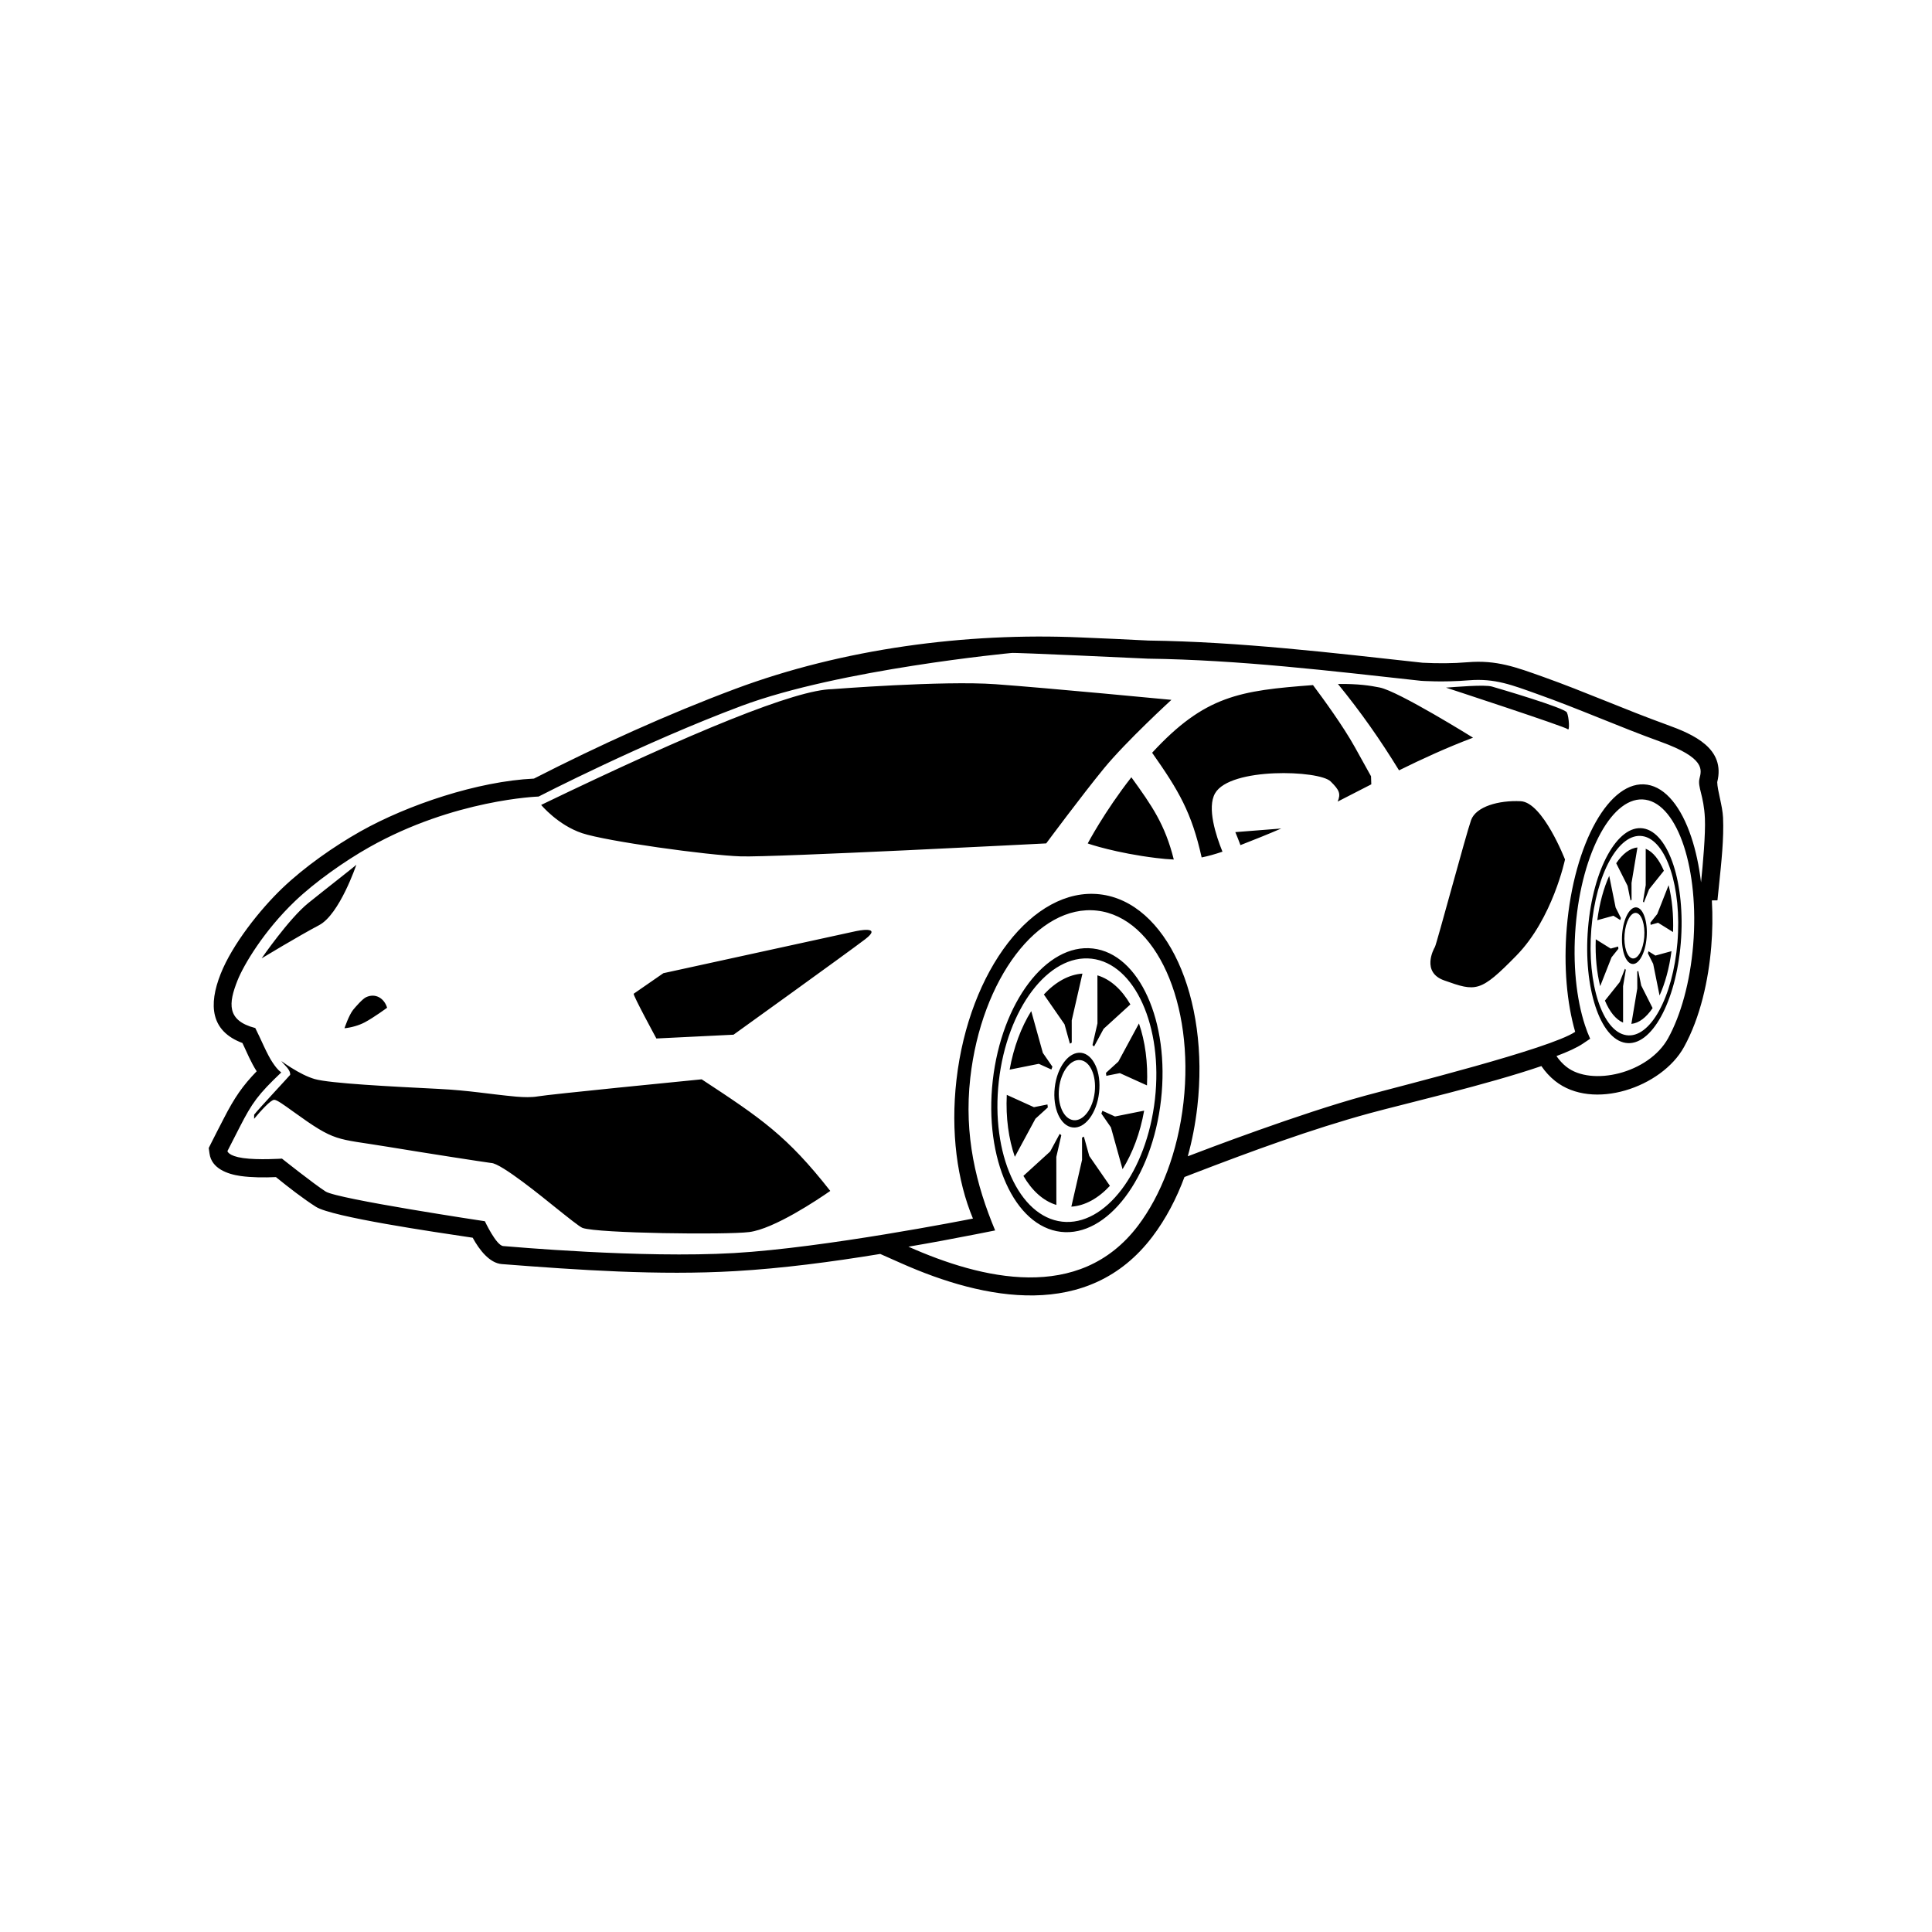 <?xml version="1.0" encoding="UTF-8"?>
<!-- Uploaded to: ICON Repo, www.iconrepo.com, Generator: ICON Repo Mixer Tools -->
<svg fill="#000000" width="800px" height="800px" version="1.1" viewBox="144 144 512 512" xmlns="http://www.w3.org/2000/svg">
 <path d="m457.9 455.91c-2.109 5.691-4.926 11.109-8.5 15.82-16.902 22.293-44.457 16.879-66.609 7.027l-5.523-2.449c-12.918 2.121-26.059 3.836-38.426 4.551-20.383 1.184-41.52-0.293-61.859-1.863-3.234-0.246-5.969-3.769-7.715-6.988-10.465-1.559-37.312-5.5-41.539-8.191-3.41-2.172-7.266-5.164-10.605-7.875-3.09 0.141-6.473 0.121-9.375-0.289-3.438-0.488-7.691-1.969-8.223-5.953l-0.211-1.465 0.66-1.32c1.078-2.172 2.215-4.332 3.32-6.492 2.875-5.621 5.043-8.715 8.727-12.523-1.484-2.301-2.59-4.969-3.773-7.492-8.434-3.144-9.039-10.066-5.777-18.309 3.074-7.785 10.414-17.051 16.383-22.758 5.844-5.578 13.582-11.012 20.617-14.988 12.543-7.074 31.176-13.324 46.027-14.016 17.125-8.758 35.352-17.043 53.328-23.766 28.52-10.656 61.141-14.977 91.516-13.648 6.047 0.266 12.062 0.504 18.008 0.828 24.336 0.328 48.473 3.231 72.641 5.879 4.012 0.203 7.926 0.203 11.941-0.133 7.68-0.645 12.898 1.344 19.938 3.844 11.074 3.941 21.809 8.723 32.859 12.715 7.129 2.574 15.602 6.301 13.352 15.211 0.035 2.195 1.395 6.227 1.543 9.387 0.258 5.551-0.469 12.105-1.043 17.668l-0.438 4.273-1.484 0.02c0.242 4.125 0.168 8.258-0.156 12.191-0.73 8.887-2.891 18.816-7.234 26.676-5.898 10.68-24.156 16.969-34.168 8.969-1.387-1.109-2.578-2.414-3.578-3.875l-0.039-0.059c-14.41 4.938-36.148 9.957-45.48 12.496-15.516 4.238-31.453 10.121-46.5 15.898l-2.594 1.004zm-45.883-138.86s-45.48 4.293-71.512 14.02c-26.023 9.723-53.766 24.023-53.766 24.023s-22.34 0.715-44.906 13.441c-6.508 3.672-14.34 9.199-19.66 14.281-8.211 7.844-13.594 16.879-15.242 21.039-2.352 5.949-2.977 10.602 4.719 12.586 1.43 2.781 3.09 6.934 4.602 9.16 0.672 0.988 1.324 1.898 2.281 2.613-6.156 5.859-7.703 8.027-10.969 14.398-3.289 6.434-3.289 6.434-3.289 6.434s0.145 1.285 4.144 1.855c4.004 0.574 10.305 0.145 10.305 0.145s8.438 6.715 11.578 8.723c3.148 2.004 42.195 7.871 42.195 7.871s3.004 6.43 4.856 6.578c1.859 0.137 36.602 3.285 61.203 1.855 24.023-1.395 61.531-8.793 63.285-9.141-4.18-9.996-5.953-22.945-4.367-36.762 1.672-14.57 6.762-27.363 13.629-36.258 6.871-8.898 15.527-13.91 24.34-12.914 8.812 0.992 16.105 7.801 20.789 17.996 4.68 10.203 6.734 23.801 5.066 38.363-0.523 4.555-1.379 8.934-2.523 13.074 4.398-1.691 29.766-11.359 46.953-16.051 9.891-2.699 49.051-12.434 55.711-16.934-2.188-7.602-3.09-17.285-2.227-27.594 0.941-11.234 3.797-21.09 7.652-27.945 3.859-6.863 8.723-10.727 13.668-9.957 4.941 0.762 9.043 6.004 11.672 13.871 1.18 3.531 2.062 7.594 2.59 12.012 0.488-4.75 1.215-12.793 1.023-16.957-0.281-6.144-2.004-8.293-1.426-10.578 0.57-2.293 1.57-5.438-10.305-9.723-11.105-4.012-21.598-8.715-32.832-12.699-6.438-2.289-11.07-4.16-17.93-3.594-6.867 0.574-12.727 0.141-12.727 0.141-24.059-2.641-48.148-5.547-72.367-5.871 0 0-36.32-1.715-36.219-1.5zm167.28 48.531c3.148 0.492 5.762 3.898 7.43 8.992 1.672 5.098 2.414 11.895 1.812 19.18-0.598 7.285-2.418 13.68-4.871 18.121-2.453 4.453-5.551 6.953-8.695 6.457-3.152-0.492-5.762-3.898-7.438-8.996-1.672-5.098-2.41-11.891-1.812-19.18 0.598-7.281 2.422-13.68 4.871-18.121 2.457-4.449 5.551-6.953 8.699-6.453zm-20.207 61.121c-1.023-0.82-1.879-1.77-2.606-2.836 2.922-1.098 5.438-2.227 7.047-3.324l1.879-1.266c-0.504-1.113-0.969-2.312-1.379-3.582-2.281-6.961-3.285-16.246-2.473-26.188 0.816-9.949 3.305-18.68 6.656-24.758 3.352-6.07 7.57-9.492 11.875-8.812 4.301 0.68 7.863 5.324 10.152 12.281 2.281 6.969 3.285 16.246 2.469 26.191-0.82 9.945-3.301 18.672-6.648 24.746-5.164 9.344-20.34 12.836-26.969 7.543zm28.383-53.473c-1.805-5.496-4.609-9.164-8.012-9.699-3.391-0.527-6.723 2.168-9.371 6.961s-4.606 11.672-5.25 19.527c-0.645 7.848 0.152 15.176 1.953 20.668 1.793 5.492 4.609 9.16 8.012 9.691 3.391 0.539 6.723-2.156 9.371-6.953 2.641-4.793 4.602-11.684 5.25-19.531 0.641-7.848-0.152-15.176-1.953-20.668zm-7.34-4.301 0.004 9.633-0.727 4.352c0.074 0.09 0.152 0.18 0.23 0.277l1.391-3.535 3.914-4.891c-1.246-2.953-2.891-5.031-4.816-5.836zm6.066 9.652-3.008 7.644-1.809 2.273c0.02 0.191 0.039 0.395 0.051 0.594l1.977-0.551 3.965 2.465c0.168-4.574-0.273-8.852-1.176-12.426zm0.766 17.488-4.266 1.168-1.84-1.145c-0.051 0.195-0.098 0.383-0.152 0.562l1.402 2.777 1.691 8.383c1.457-3.195 2.574-7.231 3.164-11.75zm-5.008 15.086-3.019-5.992-0.785-3.879c-0.082 0.07-0.172 0.137-0.266 0.195l0.012 4.469-1.57 9.391c2.004-0.188 3.949-1.699 5.633-4.188zm-7.824 3.84-0.004-9.637 0.727-4.352c-0.07-0.086-0.156-0.176-0.227-0.277l-1.391 3.543-3.914 4.898c1.234 2.953 2.891 5.027 4.812 5.828zm-6.066-9.656 3.008-7.637 1.812-2.266c-0.023-0.195-0.039-0.395-0.051-0.594l-1.984 0.539-3.961-2.465c-0.16 4.586 0.277 8.863 1.176 12.426zm-0.762-17.48 4.266-1.176 1.832 1.145c0.047-0.191 0.102-0.379 0.145-0.562l-1.391-2.769-1.699-8.387c-1.457 3.203-2.57 7.238-3.16 11.754zm5.008-15.086 3.008 5.984 0.785 3.891c0.098-0.074 0.18-0.145 0.277-0.207l-0.012-4.457 0.938-5.617 0.629-3.773c-2.004 0.176-3.945 1.688-5.629 4.18zm5.309 13.164c1.441 0.227 2.387 3.109 2.117 6.438-0.277 3.324-1.664 5.84-3.102 5.617-1.43-0.227-2.379-3.113-2.109-6.438 0.281-3.332 1.668-5.84 3.098-5.617zm2.231 1.094c-0.469-1.445-1.215-2.418-2.106-2.555-0.891-0.141-1.773 0.57-2.469 1.832-0.695 1.254-1.215 3.078-1.387 5.148-0.172 2.066 0.039 3.996 0.508 5.441 0.48 1.445 1.223 2.414 2.117 2.551 0.891 0.152 1.773-0.562 2.469-1.828 0.695-1.258 1.215-3.074 1.387-5.144 0.168-2.07-0.039-4-0.52-5.445zm-146.54 11.035c5.715 0.66 10.449 5.144 13.477 11.879 3.039 6.734 4.367 15.719 3.285 25.332-1.09 9.621-4.383 18.066-8.836 23.945-4.453 5.875-10.062 9.184-15.781 8.531-5.715-0.66-10.449-5.152-13.477-11.891-3.039-6.731-4.367-15.707-3.285-25.328 1.09-9.629 4.383-18.07 8.836-23.945 4.453-5.871 10.066-9.18 15.781-8.523zm-48.566 76.32c5.996-1.023 11.984-2.133 17.914-3.305l5.062-1.004c-5.047-12.086-8.312-25.176-6.59-40.41 1.48-13.141 5.984-24.672 12.066-32.703 6.082-8.02 13.742-12.535 21.547-11.637 7.801 0.891 14.262 7.031 18.41 16.223 4.141 9.199 5.965 21.461 4.481 34.598-1.48 13.141-5.984 24.672-12.066 32.691-15.551 20.504-41.473 14.152-60.824 5.547zm63.395-66.223c-3.266-7.262-8.363-12.102-14.52-12.801-6.156-0.711-12.207 2.852-17.004 9.184-4.801 6.332-8.352 15.434-9.527 25.801-1.168 10.367 0.266 20.035 3.543 27.297 3.266 7.262 8.363 12.098 14.523 12.809 6.152 0.711 12.203-2.856 17-9.191 4.801-6.328 8.352-15.426 9.527-25.801 1.168-10.363-0.266-20.035-3.543-27.297zm-13.316-5.684 0.012 12.73-1.32 5.75c0.145 0.117 0.281 0.238 0.422 0.367l2.527-4.676 7.094-6.469c-2.254-3.898-5.234-6.648-8.734-7.703zm11.008 12.75-5.457 10.098-3.289 2.996c0.039 0.258 0.074 0.52 0.102 0.781l3.586-0.715 7.184 3.254c0.297-6.051-0.492-11.699-2.125-16.414zm1.375 23.105-7.727 1.547-3.336-1.512c-0.086 0.246-0.176 0.5-0.273 0.734l2.535 3.668 3.078 11.074c2.637-4.223 4.664-9.551 5.723-15.512zm-9.07 19.922-5.473-7.914-1.426-5.129c-0.16 0.098-0.324 0.188-0.488 0.266l0.004 5.898-2.84 12.398c3.641-0.238 7.168-2.231 10.223-5.523zm-14.191 5.066-0.012-12.727 1.32-5.75c-0.145-0.117-0.289-0.238-0.422-0.367l-2.523 4.676-7.098 6.469c2.254 3.894 5.246 6.641 8.734 7.699zm-11.008-12.75 5.461-10.098 3.285-2.992c-0.035-0.258-0.074-0.52-0.102-0.785l-3.582 0.719-7.195-3.266c-0.293 6.055 0.5 11.707 2.133 16.418zm-1.375-23.102 7.727-1.547 3.336 1.512c0.086-0.258 0.176-0.5 0.273-0.746l-2.535-3.664-3.078-11.07c-2.637 4.219-4.664 9.551-5.723 15.512zm9.07-19.922 5.477 7.906 1.422 5.129c0.16-0.09 0.328-0.18 0.488-0.262l-0.004-5.894 2.84-12.41c-3.641 0.246-7.164 2.238-10.223 5.531zm9.652 17.391c2.609 0.297 4.316 4.106 3.824 8.504-0.492 4.394-3.008 7.715-5.617 7.418-2.609-0.309-4.324-4.106-3.828-8.504 0.492-4.394 3.019-7.715 5.621-7.418zm4.047 1.441c-0.863-1.91-2.207-3.188-3.824-3.375-1.629-0.18-3.219 0.75-4.484 2.422-1.266 1.668-2.203 4.066-2.508 6.797-0.312 2.731 0.07 5.285 0.926 7.195 0.863 1.91 2.207 3.188 3.836 3.367 1.617 0.191 3.211-0.742 4.481-2.414 1.258-1.668 2.195-4.066 2.504-6.801 0.312-2.731-0.066-5.281-0.926-7.188zm57.625-100.82c2.672 3.566 7.977 10.832 11.09 16.438 4.289 7.723 4.289 7.723 4.289 7.723l0.07 2.137c-2.996 1.535-5.961 3.074-8.918 4.574 0.863-2.066 0.492-3.039-1.875-5.356-3.043-2.969-26.605-3.793-30.602 3.148-2.203 3.812 0.227 11.234 1.953 15.48-2.019 0.684-3.805 1.184-5.516 1.527-2.644-11.879-6.035-17.672-13.125-27.746 13.996-15.16 23.219-16.469 42.633-17.93zm22.797 22.586c-4.996-8.137-10.039-15.336-16.188-22.887 5.375-0.066 8.57 0.434 11.059 0.938 5.008 0.996 24.742 13.297 24.742 13.297-7.004 2.648-13.453 5.613-19.613 8.656zm-59.688 23.641c-2.332-9.285-5.723-14.156-11.246-21.801-7.133 9.113-11.562 17.531-11.562 17.531 0.289 0.145 7.582 2.578 18.164 3.863 1.691 0.207 3.219 0.348 4.644 0.402zm17.66-3.82c-0.422-1.148-0.875-2.324-1.355-3.445l12.176-0.957c-3.562 1.535-7.203 2.996-10.82 4.402zm-251.51 59.016c-0.906-0.562-1.797-1.168-2.66-1.789 0.801 1.094 2.418 2.203 2.344 3.648 0 0.074-8.699 9.395-9.547 10.559l-0.016 1.098c1.824-2.172 4.41-5.039 5.332-5.039 0.711 0 2.559 1.34 4.953 3.066 11.477 8.281 11.105 7.07 25.121 9.383 11.078 1.828 24.836 3.945 27.418 4.297 2.609 0 14.207 9.523 16.629 11.461 3.715 2.973 6.832 5.481 7.598 5.75 4.086 1.441 37.973 1.863 44.145 1.094 6.606-0.828 18.203-8.609 21.496-10.902-11.441-14.586-18.293-19.211-34.078-29.578-4.062 0.398-40.582 4.004-43.453 4.527-1.516 0.273-3.672 0.242-5.734 0.059-7.301-0.672-12.219-1.633-20.59-2.051-12.488-0.629-28.746-1.445-32.781-2.609-1.949-0.562-4.09-1.672-6.172-2.977zm25.367-15.922s-3.414 2.535-5.934 3.875c-1.551 0.828-3.637 1.395-5.359 1.562 0 0 1.145-3.43 2.281-4.867 0.625-0.77 2.5-2.922 3.438-3.359 2.555-1.188 4.848 0.348 5.578 2.793zm-8.148-37.898s-4.434 13.16-9.871 16.016c-5.43 2.863-15.227 8.793-15.227 8.793s7.219-10.504 12.367-14.656c5.144-4.144 12.797-10.078 12.727-10.152zm73.504 34.184 7.863-5.441 51.055-11.148s7.289-1.578 2.43 2.144c-4.863 3.715-34.895 25.305-34.895 25.305l-20.445 1.004s-6.297-11.582-6.012-11.863zm233.93-10.117c9.598-9.793 12.871-25.457 12.871-25.457s-5.871-15.156-11.73-15.441c-5.863-0.289-11.875 1.426-13.16 5.004-1.285 3.578-9.148 32.891-9.578 33.605-0.43 0.719-3.578 6.727 2.43 8.871 8.5 3.031 9.566 3.215 19.164-6.578zm-18.66-71c2.309-0.16 10.191-0.855 12.156-0.289 1.715 0.5 19.305 5.648 19.875 6.867 0.574 1.215 0.789 5.078 0.211 4.43-0.57-0.645-32.027-10.938-32.242-11.008zm-162.62 0.402s29.355-2.309 43.227-1.309c13.871 1.004 46.617 4.144 46.617 4.144s-12.016 11.012-17.875 18.164c-5.863 7.152-15.305 19.879-15.305 19.879s-72.074 3.723-80.941 3.438c-8.863-0.289-35.605-4.004-42.039-6.144-6.438-2.152-10.863-7.492-10.863-7.492 40.496-19.527 67.566-30.586 77.18-30.676z" fill-rule="evenodd"/>
</svg>